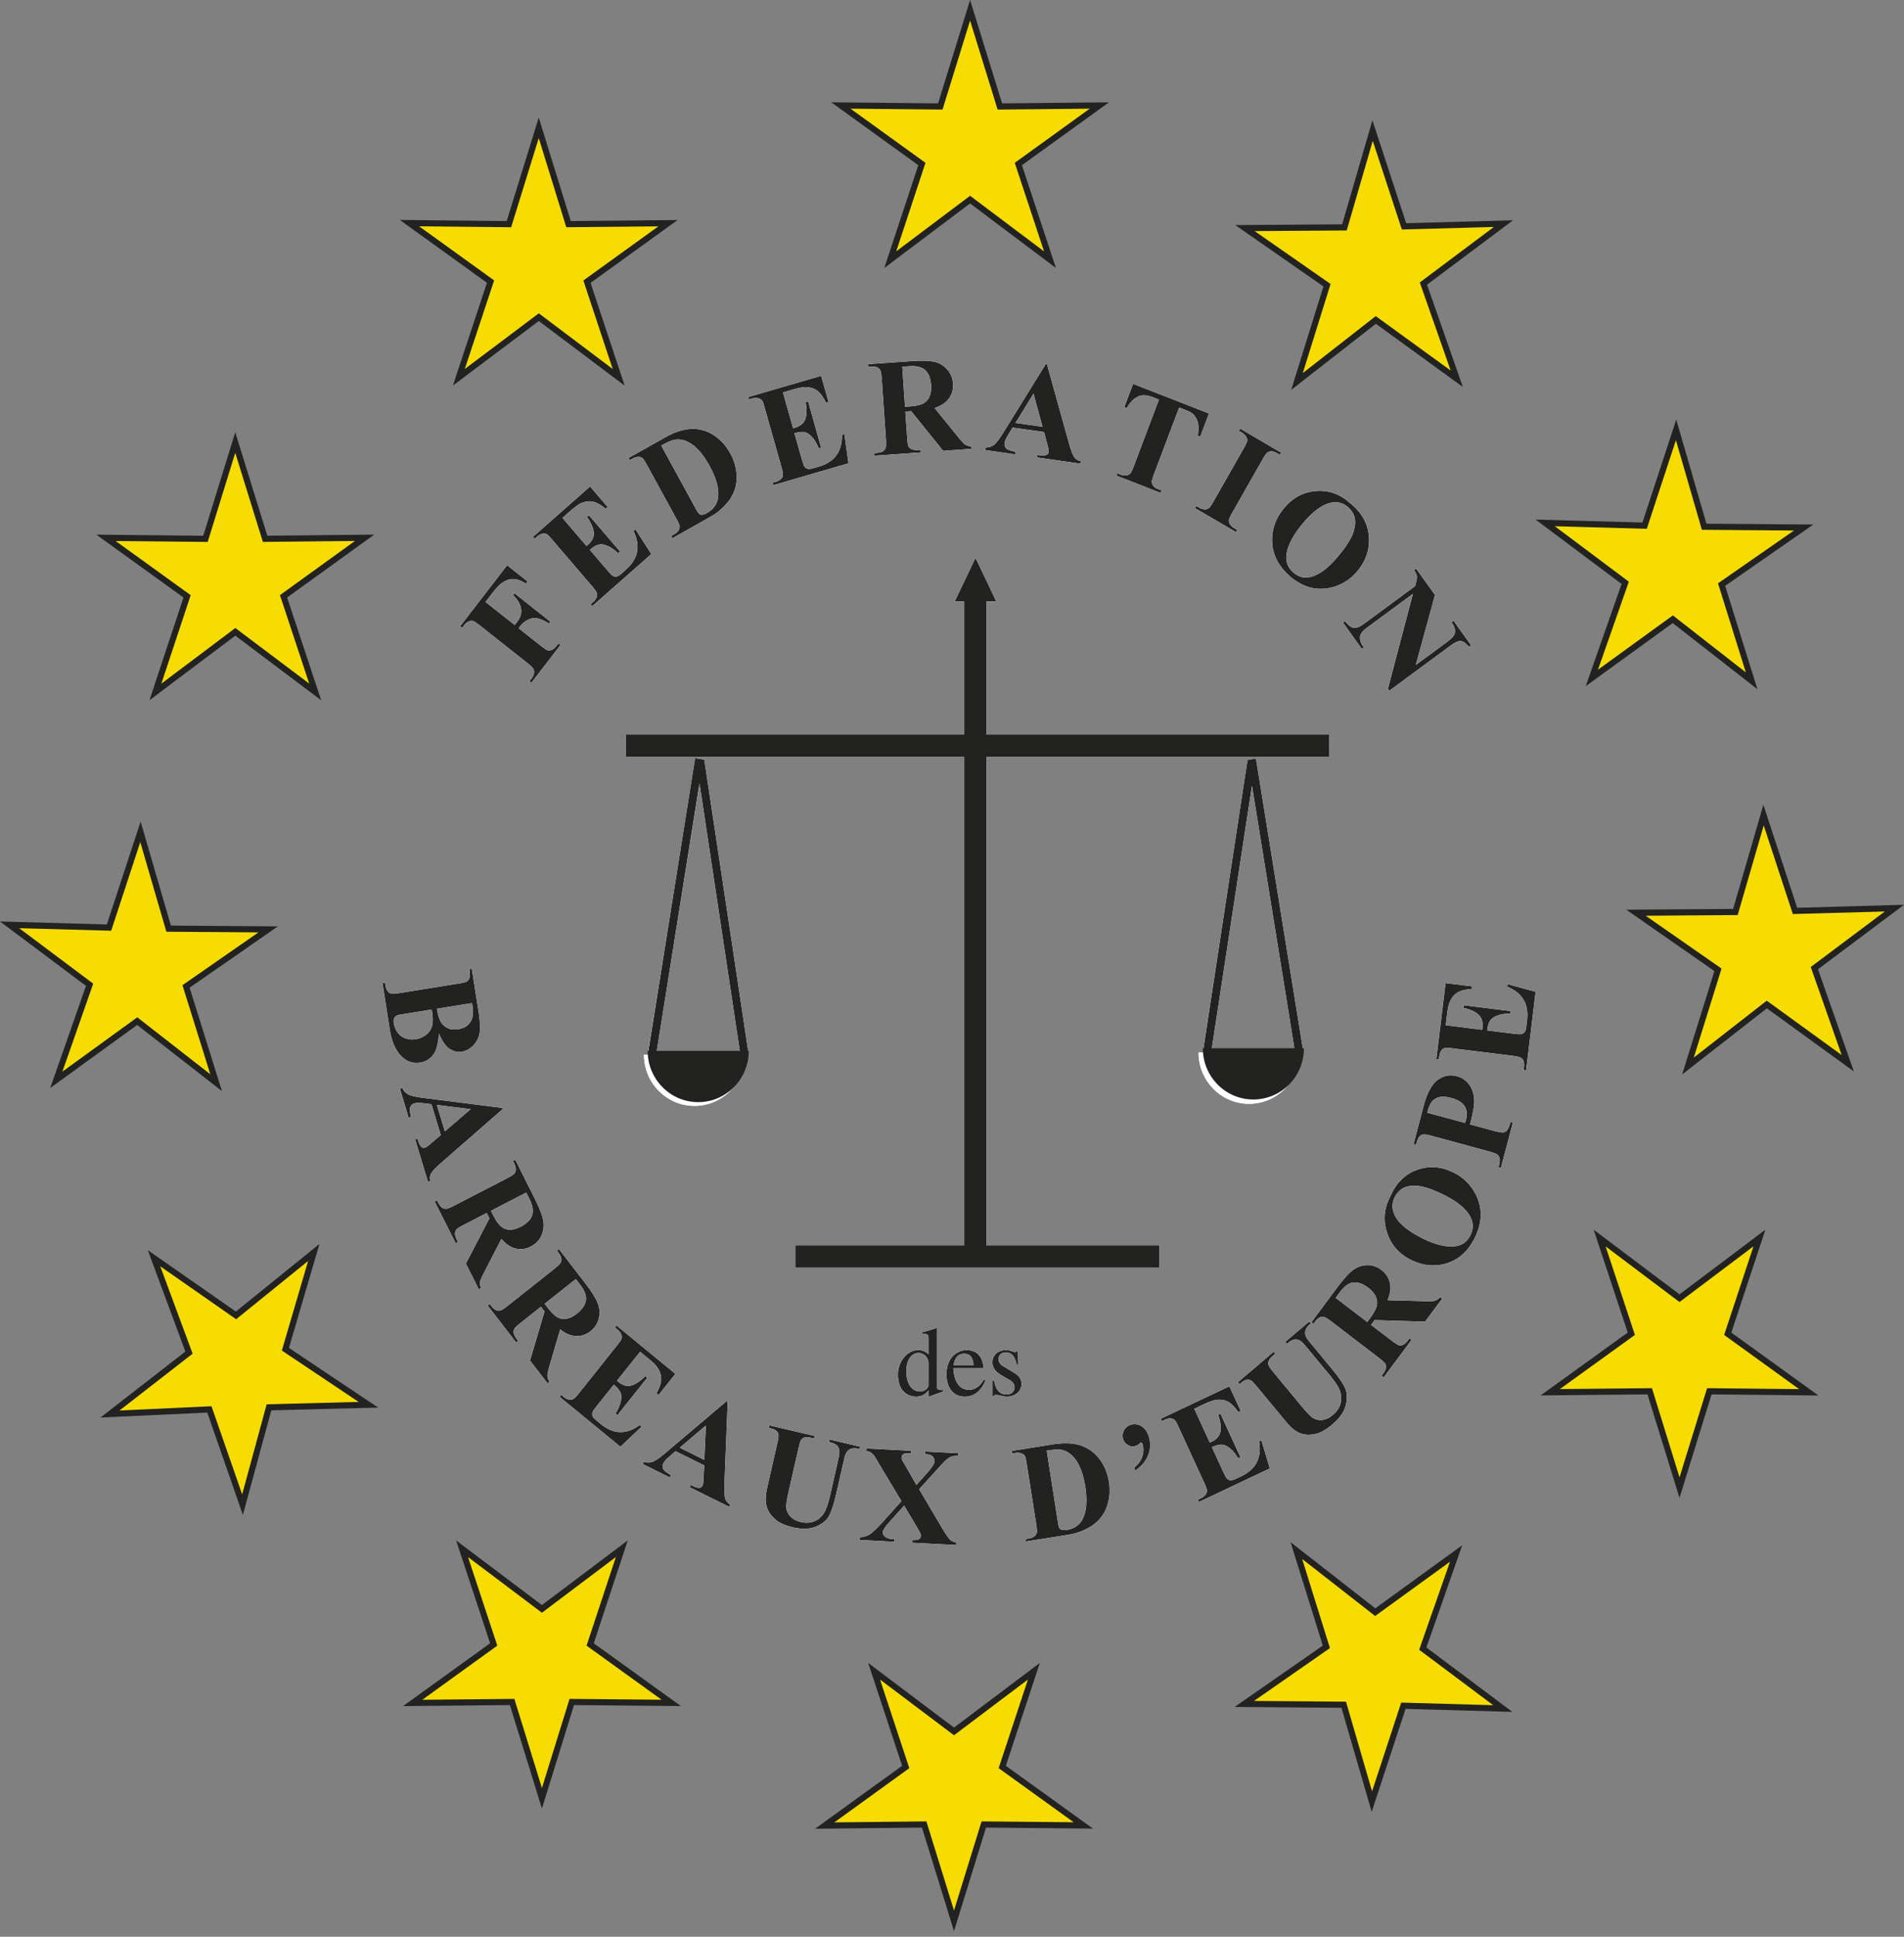 <svg width="120" height="122" viewBox="0 0 120 122" fill="none" xmlns="http://www.w3.org/2000/svg">
    <rect x="0" y="0" width="120" height="122" fill="#808080" stroke="none"/>
    <g clip-path="url(#4yc68i6v5a)">
        <path fill-rule="evenodd" clip-rule="evenodd" d="m30.6 37.918 1.844 1.46.099-.134c.155-.2.255-.385.292-.56a.982.982 0 0 0-.055-.562c-.07-.202-.216-.412-.434-.628l.086-.119 2.254 1.786-.088.119c-.457-.296-.828-.4-1.112-.318-.28.08-.513.238-.697.477l-.103.134 1.376 1.09c.227.18.383.28.457.301.08.018.167.01.27-.03a.82.82 0 0 0 .297-.254l.117-.15.124.094-1.835 2.381-.122-.099.116-.147a.785.785 0 0 0 .176-.379.396.396 0 0 0-.053-.259c-.036-.065-.163-.186-.39-.37l-2.953-2.335c-.231-.182-.382-.282-.458-.303a.422.422 0 0 0-.27.031.693.693 0 0 0-.294.25l-.117.152-.123-.098 2.958-3.84 1.288 1.021-.104.136c-.329-.21-.615-.304-.86-.29-.245.012-.49.115-.739.315-.136.103-.345.34-.62.704l-.328.424zM35.446 32.623l1.521 1.776.084-.076c.273-.237.398-.498.373-.782-.027-.281-.17-.607-.425-.977l.12-.103 1.957 2.28-.12.108c-.24-.228-.466-.384-.687-.468-.215-.091-.399-.11-.554-.067-.155.039-.336.145-.54.325l1.052 1.23c.206.24.34.378.406.414a.36.36 0 0 0 .23.032c.082-.014.188-.073.309-.18l.253-.228c.405-.356.645-.731.725-1.135.078-.4.008-.843-.22-1.32l.12-.107.998 1.558-3.72 3.278-.101-.121.143-.128a.798.798 0 0 0 .242-.329.38.38 0 0 0-.005-.266c-.02-.074-.123-.218-.313-.435l-2.458-2.872a3.287 3.287 0 0 0-.327-.35.38.38 0 0 0-.265-.068c-.132.009-.267.077-.41.2l-.142.129-.1-.121 3.6-3.176 1.104 1.291-.123.107c-.33-.263-.61-.408-.84-.449-.226-.038-.468 0-.729.11-.15.067-.386.244-.715.53l-.443.39zM42.381 33.902l-.076-.143.167-.091a.79.79 0 0 0 .294-.25.542.542 0 0 0 .067-.288c-.006-.066-.077-.231-.22-.49l-1.822-3.322c-.138-.26-.24-.412-.303-.465a.392.392 0 0 0-.255-.074.723.723 0 0 0-.373.113l-.166.095-.076-.139 2.232-1.254c.592-.337 1.118-.524 1.57-.562a2.368 2.368 0 0 1 1.508.346c.452.28.816.673 1.1 1.188.194.356.316.717.368 1.078.05.365.04.693-.03.99a2.695 2.695 0 0 1-.364.82 3.954 3.954 0 0 1-.709.752c-.131.111-.36.257-.68.438l-2.232 1.258zm-.707-5.836 2.157 3.941c.113.21.194.333.238.371.047.034.099.05.158.05a.673.673 0 0 0 .319-.104c.407-.231.644-.548.706-.953.083-.548-.095-1.223-.535-2.028-.354-.65-.736-1.111-1.15-1.386-.325-.213-.644-.302-.952-.274-.22.022-.532.151-.941.383zM49.346 24.72l.639 2.262.107-.033c.348-.103.57-.284.665-.554.092-.262.098-.618.019-1.061l.155-.046.82 2.909-.151.044c-.123-.308-.263-.545-.427-.717-.161-.175-.318-.276-.473-.303-.158-.032-.369-.008-.632.07l.445 1.563c.088.308.153.489.196.55.047.06.112.101.192.125.082.027.202.012.357-.033l.33-.094c.51-.149.885-.389 1.124-.72.242-.33.361-.76.357-1.291l.148-.042.255 1.836-4.734 1.377-.044-.153.185-.051a.809.809 0 0 0 .355-.196.374.374 0 0 0 .108-.245c.01-.075-.021-.252-.1-.53l-1.035-3.652c-.072-.25-.12-.405-.15-.46a.43.43 0 0 0-.213-.176.725.725 0 0 0-.452.009l-.18.05-.044-.148 4.583-1.333.465 1.64-.155.046c-.192-.38-.382-.634-.576-.77a1.261 1.261 0 0 0-.707-.209c-.165-.007-.454.051-.866.17l-.566.166zM57.056 25.925l.115 1.616c.02.315.049.51.09.59a.417.417 0 0 0 .22.175c.096.041.275.056.535.036l.01.156-2.908.208-.012-.16c.263-.017.44-.051.529-.107a.46.46 0 0 0 .184-.21c.032-.083.038-.28.016-.59l-.258-3.742c-.021-.312-.053-.506-.1-.583a.41.41 0 0 0-.21-.182c-.097-.037-.274-.053-.534-.034l-.015-.158 2.64-.184c.689-.05 1.193-.038 1.522.034.324.076.598.236.813.482.223.243.342.543.366.89.033.425-.095.783-.377 1.085-.184.186-.44.34-.781.453l1.5 1.85c.195.243.333.39.41.448.121.08.26.12.41.115l.011.157-1.79.13-2.012-2.499-.374.024zm-.191-2.825.171 2.526.24-.018c.389-.027.674-.083.865-.165a.926.926 0 0 0 .427-.424c.096-.199.136-.45.115-.752-.031-.442-.154-.757-.373-.953-.22-.196-.55-.277-.999-.243l-.446.03zM65.806 27.216l-1.991-.281-.318.524c-.103.175-.163.32-.18.44a.39.39 0 0 0 .141.383c.07.056.25.116.54.181l-.019.156-1.88-.269.022-.157c.21 0 .386-.062.537-.18.146-.121.35-.388.602-.797l2.648-4.276.079.012 1.386 4.981c.132.47.251.773.363.906.082.1.208.172.376.21l-.02.157-2.73-.391.023-.153.11.015c.221.029.378.02.474-.032.07-.031.109-.09.12-.179a.405.405 0 0 0-.002-.157 4.444 4.444 0 0 0-.082-.335l-.199-.758zm-.1-.332-.569-2.088-1.139 1.846 1.708.242zM76.195 26.047l-.554 1.457-.14-.058c.043-.369.043-.644-.007-.828a1.148 1.148 0 0 0-.282-.52c-.086-.084-.248-.179-.497-.273l-.398-.157-1.573 4.163c-.103.275-.155.452-.15.532 0 .08.038.169.107.253.067.086.178.156.333.215l.174.069-.055.148-2.785-1.087.053-.146.18.072c.152.06.29.08.403.06a.407.407 0 0 0 .233-.129c.053-.049.13-.215.234-.485l1.572-4.16-.381-.151c-.363-.139-.65-.163-.87-.07-.308.123-.57.375-.78.75l-.152-.058.556-1.463 4.78 1.865zM77.978 33.38l-.08.137-2.58-1.51.077-.135.164.097a.802.802 0 0 0 .389.124c.08 0 .162-.03.247-.095.062-.041.162-.187.305-.438l1.872-3.292c.149-.255.224-.424.233-.504a.399.399 0 0 0-.068-.26c-.052-.099-.147-.184-.286-.266l-.166-.1.082-.135 2.578 1.514-.08.135-.159-.094a.792.792 0 0 0-.39-.128.39.39 0 0 0-.25.092c-.064.04-.163.19-.306.438l-1.872 3.292c-.15.255-.225.424-.233.505-.009.079.01.171.063.266a.823.823 0 0 0 .293.263l.166.095zM85.087 31.695c.715.567 1.11 1.253 1.182 2.06.074.808-.16 1.542-.703 2.196a3.032 3.032 0 0 1-1.713 1.069c-.9.201-1.74-.032-2.524-.698-.782-.67-1.168-1.454-1.151-2.361.012-.713.263-1.365.75-1.95.545-.655 1.213-1.016 2.017-1.08.805-.061 1.521.193 2.142.764zm-.136.245c-.398-.341-.871-.395-1.424-.158-.449.196-.937.613-1.465 1.246-.621.759-.954 1.428-.99 2.01-.026.407.122.751.45 1.03.223.189.453.293.689.31.306.02.636-.077.993-.294.36-.216.741-.571 1.15-1.062.486-.584.791-1.069.926-1.449.134-.385.164-.704.097-.967a1.26 1.26 0 0 0-.426-.666zM90.439 37.475l-1.21 4.413 1.984-1.457c.277-.207.438-.386.477-.533.049-.21-.018-.441-.208-.698l.13-.092 1.103 1.543-.127.095c-.166-.178-.294-.291-.385-.33a.468.468 0 0 0-.309-.012c-.115.027-.278.121-.5.282l-3.833 2.826-.088-.117 1.576-5.987-2.932 2.158c-.263.196-.397.39-.406.579a.865.865 0 0 0 .168.526l.078.11-.128.095-1.185-1.661.122-.093c.19.255.368.398.544.424.171.024.382-.053.63-.232l3.25-2.394.052-.193c.053-.19.07-.335.056-.441a1.034 1.034 0 0 0-.173-.374l.129-.091 1.185 1.654zM58.523 87.281c-.052.223-.29.373-.55.373-.404 0-.849-.35-.849-1.276 0-.85.421-1.154.765-1.154.29 0 .586.2.634.62v1.437zm.929.276c-.415.03-.415-.095-.415-.349v-3.539l-.029-.01c-.298.105-.595.194-.906.274v.1c.053-.008.11-.008.15-.008.271 0 .271.133.271.32v.97c-.204-.18-.392-.267-.655-.267-.688 0-1.272.717-1.272 1.535 0 1.27.878 1.394 1.121 1.394.452 0 .68-.228.791-.396h.015v.378l.024.018c.327-.119.606-.217.905-.322v-.098zM62.013 86.893c-.14.23-.406.655-.95.655-.408 0-.908-.255-.98-1.36h1.91c-.065-.816-.504-1.14-1.082-1.14-.489 0-1.255.38-1.255 1.535 0 .885.47 1.394 1.151 1.394.888 0 1.24-.846 1.302-1.04l-.096-.044zM60.1 85.99c.1-.548.34-.717.677-.717.49 0 .55.414.59.717H60.1zM64.17 85.958l-.024-.847h-.068c-.018.02-.047.063-.104.063-.107 0-.294-.126-.565-.126-.596 0-.863.412-.863.758 0 .465.339.697.72.913l.358.204c.197.113.32.264.32.462 0 .356-.29.456-.498.456-.604 0-.72-.542-.797-.87h-.097v.967h.082c.036-.056.061-.07.131-.07.172-.01.438.109.717.109.394 0 .894-.26.894-.802 0-.377-.22-.55-.518-.734l-.663-.403c-.228-.137-.265-.317-.265-.438 0-.167.125-.41.467-.41.268 0 .546.134.68.768h.093zM27.66 65.094c-.036.563-.131.966-.27 1.211a1.229 1.229 0 0 1-.91.63 1.302 1.302 0 0 1-1.13-.35c-.4-.37-.665-.958-.79-1.767l-.452-2.898.155-.024c.04.261.094.436.153.521a.41.41 0 0 0 .223.169c.08.024.276.015.58-.035l3.65-.587c.308-.047.494-.097.569-.148a.433.433 0 0 0 .157-.23c.031-.102.028-.286-.014-.545l.152-.025.43 2.733c.099.655.115 1.129.042 1.42-.07.289-.209.532-.416.725a1.237 1.237 0 0 1-.688.352 1.043 1.043 0 0 1-.772-.18c-.242-.166-.464-.49-.669-.972zm-.124-1.551c.061.4.151.686.267.858.12.177.267.303.445.38.175.073.387.09.637.053.247-.042.442-.125.586-.252a.931.931 0 0 0 .298-.484c.056-.197.047-.5-.016-.911l-2.217.356zm-.325.049-1.808.29-.204.034c-.153.023-.26.08-.324.166a.505.505 0 0 0-.059.363c.035.222.114.421.242.595.13.175.296.296.497.371.205.07.421.09.65.05.262-.04.49-.144.676-.296a1.03 1.03 0 0 0 .361-.583c.05-.228.04-.56-.031-.99zM27.781 71.502l-.591-1.949-.597-.07a1.255 1.255 0 0 0-.473.02.393.393 0 0 0-.281.293c-.02.089 0 .276.067.572l-.15.047-.552-1.838.147-.048c.09.189.22.329.388.417.173.087.494.157.967.217l4.944.627.024.08-3.866 3.375c-.367.323-.588.56-.662.718a.667.667 0 0 0-.025.435l-.15.044-.805-2.672.15-.044.03.107c.07.216.14.359.226.427.061.048.131.06.213.035a.653.653 0 0 0 .14-.074c.023-.012.111-.083.265-.216l.591-.503zm.257-.231 1.627-1.403-2.133-.267.506 1.67zM30.674 76.409l-1.421.734c-.276.138-.442.247-.496.317a.435.435 0 0 0-.077.27c.003.108.06.278.179.515l-.138.07-1.324-2.633.14-.072c.119.239.22.39.305.448a.4.4 0 0 0 .26.09c.087 0 .27-.072.542-.21l3.297-1.704c.273-.143.438-.25.49-.322a.393.393 0 0 0 .08-.27c0-.106-.058-.278-.176-.511l.139-.072 1.202 2.393c.311.618.497 1.098.558 1.43.061.334.02.648-.117.951a1.425 1.425 0 0 1-.662.686c-.375.194-.754.22-1.136.072-.244-.099-.482-.278-.717-.554l-1.094 2.123c-.143.278-.222.464-.246.563a.764.764 0 0 0 .056.427l-.137.07-.818-1.623 1.484-2.851-.173-.337zm2.493-1.29-2.225 1.153.108.216c.176.347.34.595.492.737.151.146.332.223.55.235.218.014.46-.048.725-.184.388-.201.629-.441.72-.722.092-.276.036-.622-.167-1.025l-.203-.41zM34.09 82.315l-1.258.998c-.242.193-.385.33-.425.409a.414.414 0 0 0-.024.279c.02.106.11.264.27.47l-.122.095-1.796-2.328.124-.097c.16.21.29.335.385.382a.434.434 0 0 0 .272.039c.086-.02.25-.125.494-.314l2.912-2.31c.243-.193.384-.329.42-.409a.414.414 0 0 0 .034-.278c-.024-.11-.114-.267-.275-.47l.123-.1 1.631 2.115c.426.552.696.984.815 1.298.124.316.148.633.069.955-.08.32-.252.59-.524.804-.329.26-.697.358-1.1.286-.254-.044-.526-.18-.808-.402l-.676 2.297c-.085.3-.131.501-.131.598a.71.71 0 0 0 .131.406l-.122.098-1.103-1.433.913-3.092-.228-.296zm2.202-1.744-1.967 1.558.15.19c.238.31.446.524.62.635a.86.86 0 0 0 .582.12c.215-.025.442-.134.68-.323.341-.27.531-.55.57-.843.037-.294-.08-.618-.36-.976l-.275-.36zM40.343 85.146l-1.46 1.827.087.075c.28.228.556.304.824.228.268-.072.561-.27.877-.593l.12.106-1.876 2.352-.125-.106c.18-.276.29-.53.339-.765.046-.231.037-.42-.03-.568-.068-.145-.203-.305-.414-.48l-1.01 1.265c-.199.248-.308.405-.335.48a.353.353 0 0 0 .01.228c.029.085.105.174.233.28l.263.217c.415.34.823.515 1.226.52.403.015.82-.136 1.248-.44l.119.097-1.337 1.261-3.828-3.139.099-.124.146.122c.129.104.25.166.364.183.084.018.17 0 .257-.05.069-.032.19-.162.372-.388l2.357-2.955c.162-.201.257-.332.282-.388a.404.404 0 0 0 .024-.275c-.033-.128-.123-.255-.266-.374l-.145-.118.096-.124 3.705 3.044-1.06 1.33-.126-.104c.199-.38.294-.68.293-.918 0-.234-.08-.471-.234-.707-.091-.143-.303-.35-.64-.623l-.455-.376zM44.384 92.306l-1.81-.892-.459.397a1.198 1.198 0 0 0-.306.368.376.376 0 0 0 .02.403c.048.077.201.189.455.343l-.066.143-1.703-.845.067-.139c.199.061.385.06.565-.006.18-.071.452-.26.816-.572l3.825-3.236.071.036-.203 5.172c-.016.49.008.818.069.978a.666.666 0 0 0 .297.317l-.069.139-2.478-1.223.069-.146.101.054c.197.098.353.14.461.121.074-.01.129-.059.166-.136a.45.45 0 0 0 .048-.148c.006-.03.012-.145.022-.346l.042-.782zm.006-.343.1-2.167-1.648 1.397 1.548.77zM48.488 89.789l2.866.67-.035.153-.146-.032c-.213-.053-.369-.063-.458-.036a.425.425 0 0 0-.217.148c-.052.075-.114.27-.186.59l-.629 2.76c-.113.5-.153.843-.116 1.025.037.18.134.346.28.491.147.15.351.254.614.316.3.072.572.06.812-.023.245-.09.446-.24.603-.46.161-.213.31-.622.448-1.216l.522-2.301c.056-.252.075-.435.044-.554a.475.475 0 0 0-.144-.272c-.11-.092-.273-.163-.498-.216l.034-.155 1.92.45-.036.154-.11-.03a.806.806 0 0 0-.412.008.568.568 0 0 0-.293.233c-.055.08-.107.237-.16.464l-.488 2.135c-.15.664-.303 1.131-.458 1.404-.148.276-.421.495-.81.664-.387.165-.872.182-1.447.054-.48-.117-.834-.267-1.069-.46-.318-.26-.516-.548-.601-.859-.084-.307-.072-.699.032-1.167l.627-2.756c.077-.326.102-.53.085-.613a.393.393 0 0 0-.14-.233c-.079-.072-.234-.131-.467-.182l.033-.154zM57.928 93.81l1.448 2.447c.235.404.411.65.513.743a.862.862 0 0 0 .387.172l-.006.156-2.772-.148.006-.156c.224-.007.367-.036.433-.08.07-.05.105-.11.107-.181a.247.247 0 0 0-.024-.139 4.663 4.663 0 0 0-.267-.495l-.769-1.288-.922 1.027c-.278.314-.418.527-.427.645-.003.08.027.16.09.235a.608.608 0 0 0 .293.172c.056.017.175.032.356.041l-.006.158-2.187-.116.009-.158c.248-.024.45-.08.597-.174.194-.12.469-.376.828-.773l1.199-1.338-1.337-2.233a21.226 21.226 0 0 0-.374-.613.884.884 0 0 0-.212-.213 1.026 1.026 0 0 0-.298-.104l.009-.157 2.822.148-.007.157-.143-.006c-.162-.006-.275.016-.345.062a.246.246 0 0 0-.105.193.316.316 0 0 0 .02.16l.268.462.645 1.125.64-.713c.328-.368.496-.625.504-.78a.417.417 0 0 0-.233-.378.871.871 0 0 0-.373-.075l.006-.16 2.097.11-.012.157a1.215 1.215 0 0 0-.403.048.963.963 0 0 0-.333.195c-.076.062-.269.263-.578.605l-1.145 1.26zM64.664 97.103l-.025-.154.188-.03a.789.789 0 0 0 .362-.135.5.5 0 0 0 .162-.247c.013-.062 0-.24-.043-.536l-.592-3.754c-.044-.293-.086-.47-.128-.54-.04-.068-.113-.117-.22-.156-.098-.045-.225-.05-.384-.026l-.187.03-.027-.156 2.524-.405c.67-.106 1.223-.103 1.663.018.539.148.97.429 1.297.847.336.42.544.918.638 1.498.06.4.055.785-.02 1.143a2.564 2.564 0 0 1-.364.916 2.428 2.428 0 0 1-.618.645c-.24.174-.546.329-.917.459-.16.065-.427.124-.788.184l-2.52.4zm1.305-5.723.695 4.45c.038.237.07.383.1.429.032.05.077.082.132.103.08.03.19.033.331.013.464-.075.791-.291.985-.649.266-.489.327-1.184.187-2.093-.118-.731-.321-1.297-.617-1.7-.232-.314-.501-.51-.8-.59-.213-.053-.552-.04-1.013.036zM71.541 92.634l-.057-.179c.273-.232.445-.474.521-.736.076-.26.08-.502.008-.734a.21.21 0 0 0-.057-.094c-.027-.015-.048-.02-.066-.015-.016.002-.037.021-.065.053a.58.58 0 0 1-.27.158.57.57 0 0 1-.47-.06.632.632 0 0 1-.302-.385.705.705 0 0 1 .056-.536.702.702 0 0 1 .424-.352.807.807 0 0 1 .675.085c.217.131.37.354.467.666.12.389.105.773-.039 1.146-.138.373-.413.703-.825.983zM75.27 88.741l.976 2.132.105-.045c.33-.156.516-.373.57-.654.049-.275.001-.627-.144-1.051l.144-.072 1.26 2.743-.144.07c-.169-.286-.346-.499-.534-.642-.18-.147-.352-.218-.514-.225-.16-.005-.36.051-.609.167l.677 1.473c.135.291.228.463.28.514a.339.339 0 0 0 .21.094c.084.012.2-.021.346-.09l.311-.145c.48-.23.816-.52 1-.887.189-.365.24-.806.15-1.33l.142-.072.534 1.778-4.462 2.11-.065-.145.173-.08a.79.79 0 0 0 .322-.254.379.379 0 0 0 .066-.254c0-.079-.058-.243-.18-.505l-1.588-3.445c-.104-.237-.179-.383-.218-.426a.368.368 0 0 0-.237-.143c-.127-.03-.276 0-.443.08l-.172.08-.068-.145 4.322-2.043.713 1.548-.144.07c-.248-.346-.474-.567-.685-.668-.21-.104-.454-.133-.733-.095-.161.02-.442.122-.833.306l-.528.251zM78.024 87.068l2.252-1.919.1.121-.112.098c-.171.142-.271.261-.303.353a.398.398 0 0 0-.013.26c.022.089.14.255.35.507l1.796 2.167c.327.397.572.634.736.715.166.077.351.1.557.07.208-.032.412-.133.617-.308.236-.202.394-.426.47-.671a1.31 1.31 0 0 0 .003-.766c-.07-.263-.3-.627-.69-1.095l-1.497-1.806c-.16-.195-.299-.323-.41-.37a.46.46 0 0 0-.302-.047c-.137.032-.296.124-.47.271l-.1-.12 1.509-1.283.1.121-.09.078a.78.78 0 0 0-.245.334.555.555 0 0 0 .011.376c.028.092.122.232.267.409l1.391 1.682c.43.518.71.924.83 1.214.123.285.138.636.035 1.058-.1.414-.381.813-.832 1.198-.377.32-.71.519-1.003.592-.397.102-.743.092-1.039-.026-.295-.12-.595-.364-.895-.734l-1.798-2.164c-.21-.255-.355-.404-.434-.436a.374.374 0 0 0-.269-.03c-.1.02-.24.112-.424.272l-.098-.121zM86.411 83.46l1.278.973c.242.189.409.292.497.314.087.015.175 0 .27-.048.097-.05.223-.177.38-.388l.123.095-1.752 2.36-.127-.098c.16-.21.246-.368.264-.474a.435.435 0 0 0-.034-.277c-.039-.077-.185-.214-.427-.4l-2.956-2.26c-.244-.184-.409-.287-.5-.303a.387.387 0 0 0-.27.042c-.097.048-.22.179-.379.388l-.122-.095 1.59-2.146c.417-.557.76-.933 1.025-1.137.269-.198.567-.302.897-.312.324-.005.621.096.896.31.338.254.522.588.561 1 .02.264-.039.563-.175.897l2.365.065c.304.01.509 0 .6-.024a.693.693 0 0 0 .355-.237l.122.099-1.077 1.45-3.181-.098-.223.305zm-2.231-1.704 1.994 1.52.145-.194c.233-.314.376-.57.439-.77a.925.925 0 0 0-.032-.603c-.085-.205-.246-.4-.486-.584-.345-.263-.665-.375-.954-.337-.287.035-.564.236-.836.604l-.27.364zM87.634 75.35c.368-.84.927-1.397 1.682-1.66.755-.27 1.512-.212 2.272.16.65.325 1.13.8 1.439 1.427.409.832.388 1.72-.058 2.65-.451.936-1.114 1.5-1.984 1.704-.685.16-1.369.073-2.047-.262-.76-.376-1.264-.954-1.518-1.727-.256-.775-.188-1.538.214-2.291zm.263.073c-.232.476-.165.955.198 1.441.294.393.812.773 1.54 1.137.878.433 1.6.596 2.168.491.394-.072.687-.3.876-.692.123-.264.17-.516.127-.755-.054-.302-.227-.604-.518-.903-.295-.3-.727-.593-1.294-.877-.678-.334-1.215-.517-1.61-.557-.398-.038-.717.006-.95.136-.234.128-.412.32-.537.579zM92.646 70.827l1.529.415c.297.08.493.109.578.097a.414.414 0 0 0 .232-.148c.075-.082.145-.252.21-.506l.15.044-.75 2.833-.15-.04c.072-.258.091-.437.072-.54a.43.43 0 0 0-.138-.245c-.065-.06-.245-.128-.543-.208l-3.572-.971c-.3-.083-.487-.116-.575-.095a.394.394 0 0 0-.238.14c-.07.085-.14.251-.21.506l-.147-.041.639-2.432c.216-.802.509-1.335.882-1.61.37-.27.77-.35 1.191-.234.357.097.637.293.83.586.194.294.284.652.273 1.069-.007.284-.093.743-.263 1.38zm-2.69-.736 2.376.647a1.51 1.51 0 0 0 .06-.201c.092-.335.063-.623-.085-.856-.15-.234-.43-.408-.843-.518-.404-.113-.73-.104-.966.026s-.403.374-.498.732l-.045.17zM91.116 64.582l2.302.289.015-.114c.045-.365-.039-.642-.245-.836-.203-.191-.522-.337-.955-.435l.018-.16 2.961.365-.02.163c-.326-.006-.6.032-.816.118-.222.08-.373.187-.46.322-.092.136-.154.338-.184.616l1.592.199c.31.038.503.047.576.03a.337.337 0 0 0 .187-.128c.055-.07.094-.186.11-.349l.042-.344c.067-.535-.003-.98-.21-1.332-.205-.353-.55-.631-1.032-.835l.018-.158 1.765.484-.599 4.954-.155-.019.024-.189a.78.78 0 0 0-.039-.412.387.387 0 0 0-.18-.196c-.062-.037-.234-.075-.52-.111l-3.718-.463a3.278 3.278 0 0 0-.477-.039.42.42 0 0 0-.244.131c-.088.097-.147.237-.168.427l-.026.186-.153-.015.582-4.802 1.67.207-.016.16c-.42.032-.724.112-.922.237a1.274 1.274 0 0 0-.469.58c-.069.151-.131.442-.184.88l-.07.589z" fill="#fff"/>
        <path d="M83.759 46.276H39.434v1.41H83.76v-1.41z" fill="#fff"/>
        <path d="M62.164 37.864h-1.391v41.973h1.39V37.864z" fill="#fff"/>
        <path d="M73.058 78.446H50.125v1.41h22.933v-1.41z" fill="#fff"/>
        <path fill-rule="evenodd" clip-rule="evenodd" d="M46.958 66.433c0 1.782-1.429 3.23-3.187 3.23-1.762 0-3.186-1.448-3.186-3.23h6.373zM81.912 66.302c0 1.785-1.427 3.23-3.191 3.23-1.758 0-3.183-1.445-3.183-3.23h6.374z" fill="#fff"/>
        <path d="m43.818 47.756-2.956 18.436.512.084 2.956-18.435-.512-.085z" fill="#fff"/>
        <path d="m44.385 47.842-.512.08 2.78 18.45.513-.08-2.78-18.45zM79.156 47.782l-.512.085 2.96 18.311.512-.085-2.96-18.311z" fill="#fff"/>
        <path d="m78.63 47.883-2.79 18.192.513.081 2.788-18.192-.512-.08z" fill="#fff"/>
        <path fill-rule="evenodd" clip-rule="evenodd" d="m61.482 35.143.654 1.368.647 1.368h-2.607l.653-1.368.653-1.368zM30.6 37.918l1.844 1.46.099-.134c.155-.2.255-.385.292-.56a.982.982 0 0 0-.055-.562c-.07-.202-.216-.412-.434-.628l.086-.119 2.254 1.786-.088.119c-.457-.296-.828-.4-1.112-.318-.28.08-.513.238-.697.477l-.103.134 1.376 1.09c.227.18.383.28.457.301.08.018.167.01.27-.03a.82.82 0 0 0 .297-.254l.117-.15.124.094-1.835 2.381-.122-.099.116-.147a.785.785 0 0 0 .176-.379.396.396 0 0 0-.053-.259c-.036-.065-.163-.186-.39-.37l-2.953-2.335c-.231-.182-.382-.282-.458-.303a.422.422 0 0 0-.27.031.693.693 0 0 0-.294.25l-.117.152-.123-.098 2.958-3.84 1.288 1.021-.104.136c-.329-.21-.615-.304-.86-.29-.245.012-.49.115-.739.315-.136.103-.345.34-.62.704l-.328.424zM35.446 32.623l1.521 1.776.084-.076c.273-.237.398-.498.373-.782-.027-.281-.17-.607-.425-.977l.12-.103 1.957 2.28-.12.108c-.24-.228-.466-.384-.687-.468-.215-.091-.399-.11-.554-.067-.155.039-.336.145-.54.325l1.052 1.23c.206.24.34.378.406.414a.36.36 0 0 0 .23.032c.082-.014.188-.073.309-.18l.253-.228c.405-.356.645-.731.725-1.135.078-.4.008-.843-.22-1.32l.12-.107.998 1.558-3.72 3.278-.101-.121.143-.128a.798.798 0 0 0 .242-.329.38.38 0 0 0-.005-.266c-.02-.074-.123-.218-.313-.435l-2.458-2.872a3.287 3.287 0 0 0-.327-.35.38.38 0 0 0-.265-.068c-.132.009-.267.077-.41.2l-.142.129-.1-.121 3.6-3.176 1.104 1.291-.123.107c-.33-.263-.61-.408-.84-.449-.226-.038-.468 0-.729.11-.15.067-.386.244-.715.53l-.443.39zM42.381 33.902l-.076-.143.167-.091a.79.79 0 0 0 .294-.25.542.542 0 0 0 .067-.288c-.006-.066-.077-.231-.22-.49l-1.822-3.322c-.138-.26-.24-.412-.303-.465a.392.392 0 0 0-.255-.074.723.723 0 0 0-.373.113l-.166.095-.076-.139 2.232-1.254c.592-.337 1.118-.524 1.57-.562a2.368 2.368 0 0 1 1.508.346c.452.28.816.673 1.1 1.188.194.356.316.717.368 1.078.05.365.04.693-.03.99a2.695 2.695 0 0 1-.364.82 3.954 3.954 0 0 1-.709.752c-.131.111-.36.257-.68.438l-2.232 1.258zm-.707-5.836 2.157 3.941c.113.21.194.333.238.371.047.034.099.05.158.05a.673.673 0 0 0 .319-.104c.407-.231.644-.548.706-.953.083-.548-.095-1.223-.535-2.028-.354-.65-.736-1.111-1.15-1.386-.325-.213-.644-.302-.952-.274-.22.022-.532.151-.941.383zM49.346 24.72l.639 2.262.107-.033c.348-.103.57-.284.665-.554.092-.262.098-.618.019-1.061l.155-.046.82 2.909-.151.044c-.123-.308-.263-.545-.427-.717-.161-.175-.318-.276-.473-.303-.158-.032-.369-.008-.632.07l.445 1.563c.088.308.153.489.196.55.047.06.112.101.192.125.082.027.202.012.357-.033l.33-.094c.51-.149.885-.389 1.124-.72.242-.33.361-.76.357-1.291l.148-.042.255 1.836-4.734 1.377-.044-.153.185-.051a.809.809 0 0 0 .355-.196.374.374 0 0 0 .108-.245c.01-.075-.021-.252-.1-.53l-1.035-3.652c-.072-.25-.12-.405-.15-.46a.43.43 0 0 0-.213-.176.725.725 0 0 0-.452.009l-.18.05-.044-.148 4.583-1.333.465 1.64-.155.046c-.192-.38-.382-.634-.576-.77a1.261 1.261 0 0 0-.707-.209c-.165-.007-.454.051-.866.17l-.566.166zM57.056 25.925l.115 1.616c.02.315.049.51.09.59a.417.417 0 0 0 .22.175c.096.041.275.056.535.036l.01.156-2.908.208-.012-.16c.263-.017.44-.051.529-.107a.46.46 0 0 0 .184-.21c.032-.083.038-.28.016-.59l-.258-3.742c-.021-.312-.053-.506-.1-.583a.41.41 0 0 0-.21-.182c-.097-.037-.274-.053-.534-.034l-.015-.158 2.64-.184c.689-.05 1.193-.038 1.522.034.324.076.598.236.813.482.223.243.342.543.366.89.033.425-.095.783-.377 1.085-.184.186-.44.34-.781.453l1.5 1.85c.195.243.333.39.41.448.121.08.26.12.41.115l.011.157-1.79.13-2.012-2.499-.374.024zm-.191-2.825.171 2.526.24-.018c.389-.027.674-.083.865-.165a.926.926 0 0 0 .427-.424c.096-.199.136-.45.115-.752-.031-.442-.154-.757-.373-.953-.22-.196-.55-.277-.999-.243l-.446.03zM65.806 27.216l-1.991-.281-.318.524c-.103.175-.163.32-.18.44a.39.39 0 0 0 .141.383c.07.056.25.116.54.181l-.019.156-1.88-.269.022-.157c.21 0 .386-.062.537-.18.146-.121.35-.388.602-.797l2.648-4.276.079.012 1.386 4.981c.132.47.251.773.363.906.082.1.208.172.376.21l-.02.157-2.73-.391.023-.153.11.015c.221.029.378.02.474-.032.07-.031.109-.09.12-.179a.405.405 0 0 0-.002-.157 4.444 4.444 0 0 0-.082-.335l-.199-.758zm-.1-.332-.569-2.088-1.139 1.846 1.708.242zM76.195 26.047l-.554 1.457-.14-.058c.043-.369.043-.644-.007-.828a1.148 1.148 0 0 0-.282-.52c-.086-.084-.248-.179-.497-.273l-.398-.157-1.573 4.163c-.103.275-.155.452-.15.532 0 .08.038.169.107.253.067.086.178.156.333.215l.174.069-.055.148-2.785-1.087.053-.146.18.072c.152.06.29.08.403.06a.407.407 0 0 0 .233-.129c.053-.049.13-.215.234-.485l1.572-4.16-.381-.151c-.363-.139-.65-.163-.87-.07-.308.123-.57.375-.78.75l-.152-.058.556-1.463 4.78 1.865zM77.978 33.38l-.08.137-2.58-1.51.077-.135.164.097a.802.802 0 0 0 .389.124c.08 0 .162-.03.247-.095.062-.041.162-.187.305-.438l1.872-3.292c.149-.255.224-.424.233-.504a.399.399 0 0 0-.068-.26c-.052-.099-.147-.184-.286-.266l-.166-.1.082-.135 2.578 1.514-.08.135-.159-.094a.792.792 0 0 0-.39-.128.39.39 0 0 0-.25.092c-.064.04-.163.19-.306.438l-1.872 3.292c-.15.255-.225.424-.233.505-.009.079.01.171.063.266a.823.823 0 0 0 .293.263l.166.095zM85.087 31.695c.715.567 1.11 1.253 1.182 2.06.074.808-.16 1.542-.703 2.196a3.032 3.032 0 0 1-1.713 1.069c-.9.201-1.74-.032-2.524-.698-.782-.67-1.168-1.454-1.151-2.361.012-.713.263-1.365.75-1.95.545-.655 1.213-1.016 2.017-1.08.805-.061 1.521.193 2.142.764zm-.136.245c-.398-.341-.871-.395-1.424-.158-.449.196-.937.613-1.465 1.246-.621.759-.954 1.428-.99 2.01-.026.407.122.751.45 1.03.223.189.453.293.689.31.306.02.636-.077.993-.294.36-.216.741-.571 1.15-1.062.486-.584.791-1.069.926-1.449.134-.385.164-.704.097-.967a1.26 1.26 0 0 0-.426-.666zM90.439 37.475l-1.21 4.413 1.984-1.457c.277-.207.438-.386.477-.533.049-.21-.018-.441-.208-.698l.13-.092 1.103 1.543-.127.095c-.166-.178-.294-.291-.385-.33a.468.468 0 0 0-.309-.012c-.115.027-.278.121-.5.282l-3.833 2.826-.088-.117 1.576-5.987-2.932 2.158c-.263.196-.397.39-.406.579a.865.865 0 0 0 .168.526l.078.11-.128.095-1.185-1.661.122-.093c.19.255.368.398.544.424.171.024.382-.053.63-.232l3.25-2.394.052-.193c.053-.19.07-.335.056-.441a1.034 1.034 0 0 0-.173-.374l.129-.091 1.185 1.654zM58.523 87.281c-.052.223-.29.373-.55.373-.404 0-.849-.35-.849-1.276 0-.85.421-1.154.765-1.154.29 0 .586.2.634.62v1.437zm.929.276c-.415.03-.415-.095-.415-.349v-3.539l-.029-.01c-.298.105-.595.194-.906.274v.1c.053-.008.11-.008.15-.008.271 0 .271.133.271.32v.97c-.204-.18-.392-.267-.655-.267-.688 0-1.272.717-1.272 1.535 0 1.27.878 1.394 1.121 1.394.452 0 .68-.228.791-.396h.015v.378l.024.018c.327-.119.606-.217.905-.322v-.098zM62.013 86.893c-.14.23-.406.655-.95.655-.408 0-.908-.255-.98-1.36h1.91c-.065-.816-.504-1.14-1.082-1.14-.489 0-1.255.38-1.255 1.535 0 .885.47 1.394 1.151 1.394.888 0 1.24-.846 1.302-1.04l-.096-.044zM60.1 85.99c.1-.548.34-.717.677-.717.49 0 .55.414.59.717H60.1zM64.17 85.958l-.024-.847h-.068c-.018.02-.047.063-.104.063-.107 0-.294-.126-.565-.126-.596 0-.863.412-.863.758 0 .465.339.697.72.913l.358.204c.197.113.32.264.32.462 0 .356-.29.456-.498.456-.604 0-.72-.542-.797-.87h-.097v.967h.082c.036-.056.061-.07.131-.07.172-.01.438.109.717.109.394 0 .894-.26.894-.802 0-.377-.22-.55-.518-.734l-.663-.403c-.228-.137-.265-.317-.265-.438 0-.167.125-.41.467-.41.268 0 .546.134.68.768h.093zM27.66 65.094c-.036.563-.131.966-.27 1.211a1.229 1.229 0 0 1-.91.63 1.302 1.302 0 0 1-1.13-.35c-.4-.37-.665-.958-.79-1.767l-.452-2.898.155-.024c.04.261.094.436.153.521a.41.41 0 0 0 .223.169c.08.024.276.015.58-.035l3.65-.587c.308-.047.494-.097.569-.148a.433.433 0 0 0 .157-.23c.031-.102.028-.286-.014-.545l.152-.025.43 2.733c.099.655.115 1.129.042 1.42-.07.289-.209.532-.416.725a1.237 1.237 0 0 1-.688.352 1.043 1.043 0 0 1-.772-.18c-.242-.166-.464-.49-.669-.972zm-.124-1.551c.061.4.151.686.267.858.12.177.267.303.445.38.175.073.387.09.637.053.247-.042.442-.125.586-.252a.931.931 0 0 0 .298-.484c.056-.197.047-.5-.016-.911l-2.217.356zm-.325.049-1.808.29-.204.034c-.153.023-.26.08-.324.166a.505.505 0 0 0-.059.363c.035.222.114.421.242.595.13.175.296.296.497.371.205.07.421.09.65.05.262-.04.49-.144.676-.296a1.03 1.03 0 0 0 .361-.583c.05-.228.04-.56-.031-.99zM27.781 71.502l-.591-1.949-.597-.07a1.255 1.255 0 0 0-.473.02.393.393 0 0 0-.281.293c-.02.089 0 .276.067.572l-.15.047-.552-1.838.147-.048c.09.189.22.329.388.417.173.087.494.157.967.217l4.944.627.024.08-3.866 3.375c-.367.323-.588.56-.662.718a.667.667 0 0 0-.025.435l-.15.044-.805-2.672.15-.044.03.107c.07.216.14.359.226.427.061.048.131.06.213.035a.653.653 0 0 0 .14-.074c.023-.012.111-.083.265-.216l.591-.503zm.257-.231 1.627-1.403-2.133-.267.506 1.67zM30.674 76.409l-1.421.734c-.276.138-.442.247-.496.317a.435.435 0 0 0-.077.27c.003.108.06.278.179.515l-.138.07-1.324-2.633.14-.072c.119.239.22.39.305.448a.4.4 0 0 0 .26.09c.087 0 .27-.072.542-.21l3.297-1.704c.273-.143.438-.25.49-.322a.393.393 0 0 0 .08-.27c0-.106-.058-.278-.176-.511l.139-.072 1.202 2.393c.311.618.497 1.098.558 1.43.061.334.02.648-.117.951a1.425 1.425 0 0 1-.662.686c-.375.194-.754.22-1.136.072-.244-.099-.482-.278-.717-.554l-1.094 2.123c-.143.278-.222.464-.246.563a.764.764 0 0 0 .056.427l-.137.07-.818-1.623 1.484-2.851-.173-.337zm2.493-1.29-2.225 1.153.108.216c.176.347.34.595.492.737.151.146.332.223.55.235.218.014.46-.048.725-.184.388-.201.629-.441.72-.722.092-.276.036-.622-.167-1.025l-.203-.41zM34.09 82.315l-1.258.998c-.242.193-.385.33-.425.409a.414.414 0 0 0-.024.279c.02.106.11.264.27.47l-.122.095-1.796-2.328.124-.097c.16.21.29.335.385.382a.434.434 0 0 0 .272.039c.086-.02.25-.125.494-.314l2.912-2.31c.243-.193.384-.329.42-.409a.414.414 0 0 0 .034-.278c-.024-.11-.114-.267-.275-.47l.123-.1 1.631 2.115c.426.552.696.984.815 1.298.124.316.148.633.069.955-.08.32-.252.59-.524.804-.329.26-.697.358-1.1.286-.254-.044-.526-.18-.808-.402l-.676 2.297c-.085.3-.131.501-.131.598a.71.71 0 0 0 .131.406l-.122.098-1.103-1.433.913-3.092-.228-.296zm2.202-1.744-1.967 1.558.15.19c.238.31.446.524.62.635a.86.86 0 0 0 .582.12c.215-.025.442-.134.68-.323.341-.27.531-.55.57-.843.037-.294-.08-.618-.36-.976l-.275-.36zM40.343 85.146l-1.46 1.827.087.075c.28.228.556.304.824.228.268-.072.561-.27.877-.593l.12.106-1.876 2.352-.125-.106c.18-.276.29-.53.339-.765.046-.231.037-.42-.03-.568-.068-.145-.203-.305-.414-.48l-1.01 1.265c-.199.248-.308.405-.335.48a.353.353 0 0 0 .01.228c.029.085.105.174.233.28l.263.217c.415.34.823.515 1.226.52.403.015.82-.136 1.248-.44l.119.097-1.337 1.261-3.828-3.139.099-.124.146.122c.129.104.25.166.364.183.084.018.17 0 .257-.05.069-.032.19-.162.372-.388l2.357-2.955c.162-.201.257-.332.282-.388a.404.404 0 0 0 .024-.275c-.033-.128-.123-.255-.266-.374l-.145-.118.096-.124 3.705 3.044-1.06 1.33-.126-.104c.199-.38.294-.68.293-.918 0-.234-.08-.471-.234-.707-.091-.143-.303-.35-.64-.623l-.455-.376zM44.384 92.306l-1.81-.892-.459.397a1.198 1.198 0 0 0-.306.368.376.376 0 0 0 .02.403c.048.077.201.189.455.343l-.066.143-1.703-.845.067-.139c.199.061.385.06.565-.006.18-.071.452-.26.816-.572l3.825-3.236.071.036-.203 5.172c-.016.49.008.818.069.978a.666.666 0 0 0 .297.317l-.069.139-2.478-1.223.069-.146.101.054c.197.098.353.14.461.121.074-.01.129-.059.166-.136a.45.45 0 0 0 .048-.148c.006-.03.012-.145.022-.346l.042-.782zm.006-.343.1-2.167-1.648 1.397 1.548.77zM48.488 89.789l2.866.67-.035.153-.146-.032c-.213-.053-.369-.063-.458-.036a.425.425 0 0 0-.217.148c-.052.075-.114.27-.186.59l-.629 2.76c-.113.5-.153.843-.116 1.025.037.18.134.346.28.491.147.15.351.254.614.316.3.072.572.06.812-.023.245-.09.446-.24.603-.46.161-.213.31-.622.448-1.216l.522-2.301c.056-.252.075-.435.044-.554a.475.475 0 0 0-.144-.272c-.11-.092-.273-.163-.498-.216l.034-.155 1.92.45-.036.154-.11-.03a.806.806 0 0 0-.412.008.568.568 0 0 0-.293.233c-.055.08-.107.237-.16.464l-.488 2.135c-.15.664-.303 1.131-.458 1.404-.148.276-.421.495-.81.664-.387.165-.872.182-1.447.054-.48-.117-.834-.267-1.069-.46-.318-.26-.516-.548-.601-.859-.084-.307-.072-.699.032-1.167l.627-2.756c.077-.326.102-.53.085-.613a.393.393 0 0 0-.14-.233c-.079-.072-.234-.131-.467-.182l.033-.154zM57.928 93.81l1.448 2.447c.235.404.411.65.513.743a.862.862 0 0 0 .387.172l-.006.156-2.772-.148.006-.156c.224-.007.367-.036.433-.08.07-.05.105-.11.107-.181a.247.247 0 0 0-.024-.139 4.663 4.663 0 0 0-.267-.495l-.769-1.288-.922 1.027c-.278.314-.418.527-.427.645-.003.08.027.16.09.235a.608.608 0 0 0 .293.172c.056.017.175.032.356.041l-.006.158-2.187-.116.009-.158c.248-.024.45-.08.597-.174.194-.12.469-.376.828-.773l1.199-1.338-1.337-2.233a21.226 21.226 0 0 0-.374-.613.884.884 0 0 0-.212-.213 1.026 1.026 0 0 0-.298-.104l.009-.157 2.822.148-.007.157-.143-.006c-.162-.006-.275.016-.345.062a.246.246 0 0 0-.105.193.316.316 0 0 0 .02.16l.268.462.645 1.125.64-.713c.328-.368.496-.625.504-.78a.417.417 0 0 0-.233-.378.871.871 0 0 0-.373-.075l.006-.16 2.097.11-.012.157a1.215 1.215 0 0 0-.403.048.963.963 0 0 0-.333.195c-.076.062-.269.263-.578.605l-1.145 1.26zM64.664 97.103l-.025-.154.188-.03a.789.789 0 0 0 .362-.135.5.5 0 0 0 .162-.247c.013-.062 0-.24-.043-.536l-.592-3.754c-.044-.293-.086-.47-.128-.54-.04-.068-.113-.117-.22-.156-.098-.045-.225-.05-.384-.026l-.187.03-.027-.156 2.524-.405c.67-.106 1.223-.103 1.663.018.539.148.97.429 1.297.847.336.42.544.918.638 1.498.06.4.055.785-.02 1.143a2.564 2.564 0 0 1-.364.916 2.428 2.428 0 0 1-.618.645c-.24.174-.546.329-.917.459-.16.065-.427.124-.788.184l-2.52.4zm1.305-5.723.695 4.45c.038.237.07.383.1.429.032.05.077.082.132.103.08.03.19.033.331.013.464-.075.791-.291.985-.649.266-.489.327-1.184.187-2.093-.118-.731-.321-1.297-.617-1.7-.232-.314-.501-.51-.8-.59-.213-.053-.552-.04-1.013.036zM71.541 92.634l-.057-.179c.273-.232.445-.474.521-.736.076-.26.08-.502.008-.734a.21.21 0 0 0-.057-.094c-.027-.015-.048-.02-.066-.015-.016.002-.037.021-.065.053a.58.58 0 0 1-.27.158.57.57 0 0 1-.47-.06.632.632 0 0 1-.302-.385.705.705 0 0 1 .056-.536.702.702 0 0 1 .424-.352.807.807 0 0 1 .675.085c.217.131.37.354.467.666.12.389.105.773-.039 1.146-.138.373-.413.703-.825.983zM75.27 88.741l.976 2.132.105-.045c.33-.156.516-.373.57-.654.049-.275.001-.627-.144-1.051l.144-.072 1.26 2.743-.144.07c-.169-.286-.346-.499-.534-.642-.18-.147-.352-.218-.514-.225-.16-.005-.36.051-.609.167l.677 1.473c.135.291.228.463.28.514a.339.339 0 0 0 .21.094c.084.012.2-.021.346-.09l.311-.145c.48-.23.816-.52 1-.887.189-.365.24-.806.15-1.33l.142-.072.534 1.778-4.462 2.11-.065-.145.173-.08a.79.79 0 0 0 .322-.254.379.379 0 0 0 .066-.254c0-.079-.058-.243-.18-.505l-1.588-3.445c-.104-.237-.179-.383-.218-.426a.368.368 0 0 0-.237-.143c-.127-.03-.276 0-.443.08l-.172.08-.068-.145 4.322-2.043.713 1.548-.144.07c-.248-.346-.474-.567-.685-.668-.21-.104-.454-.133-.733-.095-.161.02-.442.122-.833.306l-.528.251zM78.024 87.068l2.252-1.919.1.121-.112.098c-.171.142-.271.261-.303.353a.398.398 0 0 0-.013.26c.022.089.14.255.35.507l1.796 2.167c.327.397.572.634.736.715.166.077.351.1.557.07.208-.032.412-.133.617-.308.236-.202.394-.426.47-.671a1.31 1.31 0 0 0 .003-.766c-.07-.263-.3-.627-.69-1.095l-1.497-1.806c-.16-.195-.299-.323-.41-.37a.46.46 0 0 0-.302-.047c-.137.032-.296.124-.47.271l-.1-.12 1.509-1.283.1.121-.09.078a.78.78 0 0 0-.245.334.555.555 0 0 0 .011.376c.028.092.122.232.267.409l1.391 1.682c.43.518.71.924.83 1.214.123.285.138.636.035 1.058-.1.414-.381.813-.832 1.198-.377.32-.71.519-1.003.592-.397.102-.743.092-1.039-.026-.295-.12-.595-.364-.895-.734l-1.798-2.164c-.21-.255-.355-.404-.434-.436a.374.374 0 0 0-.269-.03c-.1.02-.24.112-.424.272l-.098-.121zM86.411 83.46l1.278.973c.242.189.409.292.497.314.087.015.175 0 .27-.048.097-.05.223-.177.38-.388l.123.095-1.752 2.36-.127-.098c.16-.21.246-.368.264-.474a.435.435 0 0 0-.034-.277c-.039-.077-.185-.214-.427-.4l-2.956-2.26c-.244-.184-.409-.287-.5-.303a.387.387 0 0 0-.27.042c-.097.048-.22.179-.379.388l-.122-.095 1.59-2.146c.417-.557.76-.933 1.025-1.137.269-.198.567-.302.897-.312.324-.005.621.096.896.31.338.254.522.588.561 1 .02.264-.039.563-.175.897l2.365.065c.304.01.509 0 .6-.024a.693.693 0 0 0 .355-.237l.122.099-1.077 1.45-3.181-.098-.223.305zm-2.231-1.704 1.994 1.52.145-.194c.233-.314.376-.57.439-.77a.925.925 0 0 0-.032-.603c-.085-.205-.246-.4-.486-.584-.345-.263-.665-.375-.954-.337-.287.035-.564.236-.836.604l-.27.364zM87.634 75.35c.368-.84.927-1.397 1.682-1.66.755-.27 1.512-.212 2.272.16.65.325 1.13.8 1.439 1.427.409.832.388 1.72-.058 2.65-.451.936-1.114 1.5-1.984 1.704-.685.16-1.369.073-2.047-.262-.76-.376-1.264-.954-1.518-1.727-.256-.775-.188-1.538.214-2.291zm.263.073c-.232.476-.165.955.198 1.441.294.393.812.773 1.54 1.137.878.433 1.6.596 2.168.491.394-.072.687-.3.876-.692.123-.264.17-.516.127-.755-.054-.302-.227-.604-.518-.903-.295-.3-.727-.593-1.294-.877-.678-.334-1.215-.517-1.61-.557-.398-.038-.717.006-.95.136-.234.128-.412.32-.537.579zM92.646 70.827l1.529.415c.297.08.493.109.578.097a.414.414 0 0 0 .232-.148c.075-.082.145-.252.21-.506l.15.044-.75 2.833-.15-.04c.072-.258.091-.437.072-.54a.43.43 0 0 0-.138-.245c-.065-.06-.245-.128-.543-.208l-3.572-.971c-.3-.083-.487-.116-.575-.095a.394.394 0 0 0-.238.14c-.07.085-.14.251-.21.506l-.147-.041.639-2.432c.216-.802.509-1.335.882-1.61.37-.27.77-.35 1.191-.234.357.097.637.293.83.586.194.294.284.652.273 1.069-.007.284-.093.743-.263 1.38zm-2.69-.736 2.376.647a1.51 1.51 0 0 0 .06-.201c.092-.335.063-.623-.085-.856-.15-.234-.43-.408-.843-.518-.404-.113-.73-.104-.966.026s-.403.374-.498.732l-.045.17zM91.116 64.582l2.302.289.015-.114c.045-.365-.039-.642-.245-.836-.203-.191-.522-.337-.955-.435l.018-.16 2.961.365-.02.163c-.326-.006-.6.032-.816.118-.222.08-.373.187-.46.322-.092.136-.154.338-.184.616l1.592.199c.31.038.503.047.576.03a.337.337 0 0 0 .187-.128c.055-.07.094-.186.11-.349l.042-.344c.067-.535-.003-.98-.21-1.332-.205-.353-.55-.631-1.032-.835l.018-.158 1.765.484-.599 4.954-.155-.019.024-.189a.78.78 0 0 0-.039-.412.387.387 0 0 0-.18-.196c-.062-.037-.234-.075-.52-.111l-3.718-.463a3.278 3.278 0 0 0-.477-.039.42.42 0 0 0-.244.131c-.088.097-.147.237-.168.427l-.026.186-.153-.015.582-4.802 1.67.207-.016.16c-.42.032-.724.112-.922.237a1.274 1.274 0 0 0-.469.58c-.069.151-.131.442-.184.88l-.07.589z" fill="#fff"/>
        <path d="M83.759 46.276H39.434v1.41H83.76v-1.41z" fill="#fff"/>
        <path d="M62.164 37.864h-1.391v41.973h1.39V37.864z" fill="#fff"/>
        <path d="M73.058 78.446H50.125v1.41h22.933v-1.41z" fill="#fff"/>
        <path fill-rule="evenodd" clip-rule="evenodd" d="M46.958 66.433c0 1.782-1.429 3.23-3.187 3.23-1.762 0-3.186-1.448-3.186-3.23h6.373zM81.912 66.302c0 1.785-1.427 3.23-3.191 3.23-1.758 0-3.183-1.445-3.183-3.23h6.374z" fill="#fff"/>
        <path d="m43.818 47.756-2.956 18.436.512.084 2.956-18.435-.512-.085z" fill="#fff"/>
        <path d="m44.385 47.842-.512.08 2.78 18.45.513-.08-2.78-18.45zM79.156 47.782l-.512.085 2.96 18.311.512-.085-2.96-18.311z" fill="#fff"/>
        <path d="m78.63 47.883-2.79 18.192.513.081 2.788-18.192-.512-.08z" fill="#fff"/>
        <path fill-rule="evenodd" clip-rule="evenodd" d="m61.482 35.143.654 1.368.647 1.368h-2.607l.653-1.368.653-1.368z" fill="#fff"/>
        <path fill-rule="evenodd" clip-rule="evenodd" d="m61.14.647-1.878 6.06-6.266-.062 5.106 3.687-1.994 6.026 5.032-3.784 5.036 3.784-1.994-6.026 5.105-3.687-6.27.062L61.14.647zM28.918 23.766l5.04-3.786 5.033 3.786-1.997-6.022L42.1 14.06l-6.269.06-1.876-6.068-1.88 6.068-6.269-.065 5.11 3.682-1.998 6.03zM9.795 43.587l5.038-3.786 5.034 3.786-1.998-6.022 5.111-3.69-6.272.066-1.88-6.064-1.878 6.066-6.27-.065 5.111 3.687-1.996 6.022zM8.65 64.324 13.62 68.2l-1.896-6.061 5.176-3.595-6.273-.047L8.852 52.4 6.87 58.432l-6.267-.175 5.044 3.775-2.099 5.988 5.101-3.696zM19.777 78.895l-4.902 3.965-5.166-3.603 2.203 5.948-4.981 3.868 6.266-.29 2.089 5.998 1.667-6.129 6.27-.162-5.236-3.5 1.79-6.095zM39.191 97.557l-5.036 3.791-5.034-3.789 1.995 6.028-5.108 3.686 6.269-.061 1.878 6.067 1.88-6.067 6.27.058-5.111-3.683 1.997-6.03zM65.161 105.275l-5.035 3.792-5.036-3.792 1.993 6.03-5.105 3.691 6.267-.067 1.881 6.068 1.878-6.068 6.272.059-5.109-3.683 1.994-6.03zM91.772 97.858l-5.098 3.696-4.97-3.88 1.89 6.065-5.17 3.596 6.265.05 1.775 6.1 1.985-6.036 6.266.177-5.044-3.775 2.1-5.993zM110.889 77.986l-5.037 3.791-5.035-3.791 1.998 6.03-5.11 3.686 6.269-.063 1.878 6.07 1.878-6.07 6.271.066-5.11-3.687 1.998-6.032zM119.397 57.206l-6.266.175-1.983-6.035-1.774 6.103-6.267.044 5.168 3.598-1.891 6.062 4.97-3.877 5.101 3.698-2.103-5.99 5.045-3.778zM100.326 42.705l5.102-3.699 4.968 3.88-1.893-6.062 5.172-3.594-6.27-.05-1.771-6.1-1.982 6.032-6.266-.175 5.043 3.775-2.103 5.993zM86.507 8.227l-1.774 6.097-6.269.044 5.17 3.597-1.89 6.065 4.966-3.876 5.102 3.701-2.102-5.992 5.046-3.777-6.267.172-1.982-6.031z" fill="#F6DC00"/>
        <path fill-rule="evenodd" clip-rule="evenodd" d="m55.733 16.881 5.407-4.066 5.41 4.066-2.142-6.475 5.485-3.96-6.737.066L61.14 0l-2.018 6.512-6.732-.067 5.486 3.961-2.143 6.475zM53.602 6.845l5.8.057 1.738-5.609 1.736 5.61 5.805-.058-4.725 3.412 1.846 5.579-4.662-3.503-4.657 3.502 1.845-5.578-4.726-3.412zM28.544 24.289l5.414-4.068 5.408 4.069-2.146-6.471 5.486-3.959-6.735.065-2.016-6.52-2.02 6.52-6.736-.07 5.49 3.957-2.145 6.477zm-2.13-10.034 5.801.06 1.74-5.616 1.736 5.616 5.803-.056-4.727 3.41 1.849 5.574-4.658-3.505-4.665 3.506 1.849-5.581-4.729-3.408zM9.42 44.11l5.413-4.068 5.409 4.069-2.146-6.472 5.491-3.963-6.74.07-2.02-6.515-2.017 6.517-6.737-.07 5.492 3.961L9.42 44.11zM7.287 34.078l5.802.06 1.738-5.614 1.741 5.612 5.806-.06-4.73 3.414 1.847 5.574-4.658-3.504-4.663 3.505 1.847-5.575-4.73-3.412zM8.645 64.565l5.342 4.164-2.037-6.512 5.561-3.862-6.74-.05-1.908-6.551-2.13 6.48L0 58.046l5.42 4.056-2.255 6.434 5.48-3.971zm-7.439-6.097 5.8.161 1.835-5.583 1.644 5.644 5.805.043-4.79 3.327 1.755 5.61-4.602-3.587-4.72 3.421 1.942-5.543-4.668-3.493zM20.134 78.359l-5.268 4.26-5.55-3.87 2.367 6.39-5.352 4.156 6.733-.312 2.244 6.445 1.791-6.586 6.737-.174-5.625-3.76 1.923-6.55zm2.475 9.953-5.803.15-1.543 5.673-1.933-5.552-5.8.269 4.61-3.58-2.039-5.506 4.782 3.335 4.537-3.67-1.656 5.641 4.845 3.24zM39.566 97.033l-5.411 4.074-5.408-4.071 2.142 6.477-5.488 3.959 6.736-.065 2.018 6.519 2.02-6.519 6.736.062-5.49-3.956 2.145-6.48zm2.132 10.038-5.802-.054-1.741 5.616-1.738-5.616-5.803.057 4.728-3.412-1.846-5.58 4.659 3.508 4.661-3.51-1.848 5.582 4.73 3.409zM65.536 104.751l-5.41 4.074-5.41-4.073 2.14 6.479-5.484 3.965 6.734-.072 2.02 6.52 2.018-6.52 6.739.063-5.49-3.956 2.143-6.48zm2.134 10.037-5.806-.054-1.738 5.616-1.74-5.616-5.802.062 4.725-3.416-1.845-5.582 4.662 3.51 4.66-3.51-1.845 5.582 4.729 3.408zM92.155 97.341l-5.477 3.972-5.34-4.169 2.032 6.516-5.556 3.864 6.732.054 1.906 6.553 2.133-6.485 6.734.191-5.42-4.057 2.256-6.439zm1.957 10.074-5.8-.164-1.837 5.588-1.643-5.646-5.799-.047 4.786-3.329-1.75-5.613 4.6 3.591 4.719-3.42-1.944 5.546 4.668 3.494zM111.263 77.463l-5.411 4.073-5.41-4.074 2.146 6.48-5.49 3.96 6.736-.067 2.018 6.522 2.018-6.522 6.738.07-5.491-3.962 2.146-6.48zm2.131 10.042-5.804-.06-1.738 5.618-1.738-5.619-5.802.058 4.729-3.412-1.849-5.58 4.66 3.508 4.662-3.509-1.849 5.583 4.729 3.413zM120 56.995l-6.733.188-2.13-6.483-1.907 6.556-6.732.047 5.552 3.867-2.032 6.512 5.341-4.165 5.48 3.974-2.26-6.436 5.421-4.06zm-3.929 9.462-4.721-3.422-4.601 3.588 1.751-5.61-4.783-3.33 5.8-.041 1.642-5.649 1.835 5.585 5.8-.162-4.67 3.498 1.947 5.543zM99.942 43.222l5.482-3.974 5.338 4.169-2.034-6.514 5.557-3.861-6.737-.055-1.902-6.554-2.13 6.481-6.734-.187 5.42 4.056-2.26 6.439zM97.99 33.148l5.799.162 1.835-5.582 1.638 5.644 5.805.047-4.788 3.327 1.752 5.61-4.597-3.59-4.722 3.422 1.946-5.546-4.668-3.494zM81.378 24.56l5.336-4.164 5.482 3.976-2.258-6.439 5.42-4.057-6.733.185-2.129-6.48-1.906 6.55-6.736.047 5.556 3.866-2.032 6.516zm-2.304-10.003 5.803-.04 1.641-5.643 1.835 5.582 5.8-.16-4.67 3.496 1.945 5.547-4.722-3.426-4.597 3.588 1.75-5.614-4.785-3.33zM31.547 36.79c.25-.2.494-.303.739-.315.245-.014.531.08.86.29l.104-.136-1.288-1.021-2.959 3.84.124.098.117-.151a.693.693 0 0 1 .294-.25.422.422 0 0 1 .27-.032c.076.021.227.121.458.303l2.953 2.335c.227.184.354.305.39.37.05.093.067.18.053.26a.785.785 0 0 1-.176.378l-.116.147.122.1 1.835-2.382-.124-.094-.117.15a.818.818 0 0 1-.297.255.465.465 0 0 1-.27.03c-.075-.021-.23-.123-.457-.302l-1.376-1.09.103-.134c.184-.239.416-.396.697-.477.284-.082.655.022 1.112.318l.088-.119-2.254-1.785-.086.118c.218.216.364.426.434.628a.983.983 0 0 1 .055.562c-.037.175-.137.361-.292.56l-.099.133-1.845-1.459.327-.424c.276-.364.485-.6.621-.704zM40.05 33.345l-.12.107c.228.477.298.92.22 1.32-.08.404-.32.78-.724 1.135l-.254.228c-.121.107-.227.166-.31.18a.36.36 0 0 1-.23-.032c-.065-.036-.2-.175-.405-.415l-1.052-1.23c.204-.179.385-.285.54-.324.155-.044.339-.024.554.067.22.084.448.24.686.468l.121-.109-1.957-2.28-.12.104c.255.37.398.696.425.977.025.284-.1.545-.373.782l-.084.076-1.521-1.776.443-.39c.329-.286.564-.463.715-.53.261-.11.503-.148.729-.11.23.041.51.186.84.45l.122-.108-1.103-1.29-3.6 3.175.1.12.142-.127c.143-.124.277-.192.41-.201a.38.38 0 0 1 .265.068c.05.038.158.154.326.35l2.459 2.871c.19.218.292.361.313.436a.38.38 0 0 1 .005.266.799.799 0 0 1-.242.33l-.143.127.101.12 3.72-3.277-.997-1.558zM39.618 28.848l.076.139.166-.095a.723.723 0 0 1 .373-.113c.108 0 .194.024.255.075.063.053.165.203.303.464l1.821 3.323c.144.258.215.423.221.489a.54.54 0 0 1-.067.287.788.788 0 0 1-.294.25l-.167.092.076.143 2.232-1.258c.32-.181.549-.326.68-.438.303-.255.538-.506.71-.753a2.7 2.7 0 0 0 .364-.82 2.71 2.71 0 0 0 .03-.99 3.208 3.208 0 0 0-.37-1.077c-.283-.515-.647-.909-1.1-1.188a2.367 2.367 0 0 0-1.507-.345c-.452.037-.978.224-1.57.561l-2.232 1.254zm3.95-.891c.413.274.795.737 1.15 1.386.44.805.617 1.48.533 2.028-.06.405-.298.722-.706.953a.672.672 0 0 1-.318.103.259.259 0 0 1-.158-.049c-.044-.038-.125-.16-.239-.37l-2.156-3.942c.409-.232.72-.36.941-.382.308-.03.627.06.953.273zM47.392 25.108a.725.725 0 0 1 .452-.009.429.429 0 0 1 .214.177c.03.054.078.208.15.46l1.034 3.65c.079.279.11.456.1.53a.374.374 0 0 1-.108.246.811.811 0 0 1-.355.196l-.185.05.044.154 4.734-1.377-.255-1.836-.148.042c.004.53-.115.962-.357 1.29-.239.332-.613.572-1.124.72l-.33.095c-.155.046-.274.06-.357.034a.378.378 0 0 1-.192-.126c-.043-.061-.108-.242-.196-.55l-.445-1.563c.263-.078.474-.102.632-.07.155.027.312.128.473.303.164.172.305.41.427.716l.15-.043-.819-2.909-.155.046c.08.443.073.799-.02 1.061-.093.27-.316.45-.663.554l-.108.033-.639-2.261.566-.167c.412-.119.701-.177.866-.17.285.007.519.078.707.209.194.136.384.39.576.77l.156-.045-.466-1.641-4.583 1.333.044.147.18-.049zM59.443 28.4l1.79-.13-.011-.157a.692.692 0 0 1-.41-.115c-.078-.057-.215-.205-.411-.448l-1.5-1.85c.34-.112.597-.267.78-.453.283-.302.411-.66.378-1.086a1.424 1.424 0 0 0-.366-.889 1.514 1.514 0 0 0-.813-.482c-.329-.072-.833-.084-1.521-.034l-2.64.184.014.158c.26-.02.438-.003.535.034a.41.41 0 0 1 .209.181c.047.078.079.272.1.584l.258 3.743c.022.31.016.506-.017.588a.459.459 0 0 1-.183.211c-.09.056-.266.09-.529.107l.012.16 2.908-.208-.01-.156c-.26.02-.44.005-.535-.036a.417.417 0 0 1-.22-.175c-.041-.08-.07-.275-.09-.59l-.115-1.616.374-.024 2.013 2.5zm-2.407-2.774-.171-2.526.446-.03c.45-.033.78.048.999.244.22.196.342.511.373.953.02.301-.02.553-.115.752a.926.926 0 0 1-.427.424c-.191.082-.476.138-.864.165l-.24.018zM65.969 28.645c-.096.051-.253.06-.473.032l-.111-.015-.024.153 2.732.39.02-.155a.662.662 0 0 1-.377-.21c-.112-.134-.231-.437-.363-.907l-1.386-4.98-.08-.012-2.647 4.275c-.251.41-.456.676-.602.797a.838.838 0 0 1-.537.18l-.021.157 1.879.269.02-.156c-.292-.065-.47-.125-.54-.18a.39.39 0 0 1-.141-.383c.016-.122.076-.266.179-.441l.318-.524 1.991.28.199.76c.052.195.079.307.082.334a.402.402 0 0 1 .003.157c-.012.09-.051.148-.121.18zm-1.97-2.003 1.138-1.846.569 2.088-1.708-.242zM73.208 30.9l-.174-.069c-.156-.059-.266-.13-.333-.215a.424.424 0 0 1-.108-.253c-.004-.08.048-.257.151-.532l1.573-4.163.398.157c.249.094.411.189.497.272.143.157.238.332.282.52.05.185.05.46.007.83l.14.057.554-1.457-4.78-1.866-.555 1.463.153.058c.209-.375.471-.627.779-.75.22-.093.507-.069.87.07l.38.152-1.571 4.16c-.103.269-.18.435-.234.485a.407.407 0 0 1-.233.127.757.757 0 0 1-.403-.059l-.18-.072-.053.146 2.785 1.087.055-.148zM75.948 32.093a.802.802 0 0 1-.389-.124l-.164-.097-.077.135 2.58 1.51.08-.136-.167-.095a.826.826 0 0 1-.293-.263.454.454 0 0 1-.063-.267c.008-.08.084-.25.233-.504l1.872-3.292c.143-.249.242-.397.306-.438a.39.39 0 0 1 .25-.092c.113 0 .244.041.39.128l.16.094.08-.135-2.579-1.514-.082.136.166.099c.139.082.234.167.286.266.056.095.08.18.067.26-.008.08-.083.249-.232.504L76.5 31.56c-.144.251-.243.396-.305.438a.405.405 0 0 1-.247.095zM85.567 35.951c.541-.654.776-1.388.702-2.197-.073-.806-.467-1.492-1.182-2.059-.62-.571-1.337-.825-2.142-.763-.804.063-1.472.424-2.016 1.078-.489.586-.74 1.238-.751 1.95-.017.908.368 1.691 1.15 2.362.786.666 1.625.899 2.525.698a3.032 3.032 0 0 0 1.714-1.069zm-1.213-.93c-.409.492-.79.847-1.15 1.063-.357.217-.687.313-.993.294-.236-.017-.466-.121-.69-.31-.327-.279-.475-.623-.45-1.03.037-.582.37-1.251.99-2.01.529-.633 1.017-1.05 1.466-1.245.553-.238 1.026-.184 1.424.157.218.182.359.405.426.666.067.262.037.582-.097.967-.135.38-.44.864-.926 1.449zM91.894 40.404a.469.469 0 0 1 .31.012c.09.039.218.152.384.33l.127-.095-1.103-1.543-.13.092c.19.257.257.488.207.698-.038.147-.2.326-.476.533l-1.983 1.457 1.209-4.413-1.186-1.654-.128.091c.097.146.155.27.173.374.014.106-.003.252-.056.44l-.053.194-3.25 2.395c-.247.178-.458.255-.63.231-.175-.026-.353-.169-.543-.424l-.122.093 1.185 1.66.129-.094-.08-.11a.864.864 0 0 1-.167-.526c.01-.19.144-.383.406-.579l2.932-2.158-1.576 5.987.088.117 3.833-2.826c.222-.16.385-.255.5-.282zM57.868 85.048c-.688 0-1.272.717-1.272 1.535 0 1.27.878 1.394 1.121 1.394.452 0 .68-.228.791-.396h.015v.378l.024.018c.327-.119.606-.217.905-.323v-.097c-.415.03-.415-.095-.415-.349v-3.539l-.029-.01a11.59 11.59 0 0 1-.906.274v.1c.053-.008.11-.008.15-.008.271 0 .271.133.271.32v.97c-.204-.18-.392-.267-.655-.267zm.655 2.233c-.052.223-.29.373-.55.373-.404 0-.849-.35-.849-1.276 0-.85.421-1.154.765-1.154.29 0 .586.2.634.62v1.437zM60.911 85.048c-.49 0-1.255.38-1.255 1.535 0 .885.47 1.394 1.15 1.394.89 0 1.242-.846 1.303-1.04l-.096-.044c-.14.231-.406.655-.95.655-.408 0-.908-.255-.98-1.36h1.91c-.065-.816-.504-1.14-1.082-1.14zm-.812.942c.1-.548.34-.717.677-.717.49 0 .55.414.59.717H60.1zM63.397 85.19c.268 0 .546.134.68.768h.093l-.024-.847h-.069c-.017.02-.046.063-.102.063-.108 0-.295-.126-.566-.126-.596 0-.863.412-.863.758 0 .465.339.697.72.913l.358.204c.197.113.32.264.32.462 0 .356-.29.456-.498.456-.604 0-.72-.542-.797-.87h-.097v.967h.082c.036-.056.061-.07.131-.07.172-.01.438.109.717.109.394 0 .894-.26.894-.802 0-.377-.22-.55-.518-.734l-.663-.403c-.228-.137-.265-.317-.265-.438 0-.167.125-.41.467-.41zM26.48 66.936c.4-.065.705-.275.91-.63.139-.246.234-.65.27-1.212.205.482.427.806.669.971.243.163.5.226.772.181.256-.039.486-.156.688-.353.207-.192.346-.435.416-.725.073-.29.057-.764-.042-1.419l-.43-2.733-.152.025c.042.26.045.443.014.545a.433.433 0 0 1-.157.23c-.075.051-.261.101-.569.148l-3.65.587c-.304.05-.5.06-.58.035a.41.41 0 0 1-.223-.169c-.06-.085-.113-.26-.153-.521l-.155.024.452 2.898c.125.809.39 1.398.79 1.768.332.303.707.415 1.13.35zm3.273-3.749c.063.412.072.715.016.911a.932.932 0 0 1-.298.484c-.144.127-.34.21-.585.252-.251.037-.463.02-.638-.053a1.024 1.024 0 0 1-.445-.38c-.116-.172-.206-.459-.267-.858l2.217-.356zm-4.695 1.853a1.329 1.329 0 0 1-.242-.595.505.505 0 0 1 .059-.363c.064-.086.171-.143.323-.166l.205-.033 1.808-.291c.071.43.082.762.031.99a1.03 1.03 0 0 1-.361.583 1.399 1.399 0 0 1-.676.296c-.229.04-.445.02-.65-.05a1.069 1.069 0 0 1-.497-.37zM25.906 70.368c-.067-.296-.088-.483-.067-.572a.393.393 0 0 1 .28-.293c.117-.035.275-.041.474-.02l.597.07.591 1.948-.591.504a2.785 2.785 0 0 1-.266.216.653.653 0 0 1-.139.075.223.223 0 0 1-.213-.036c-.085-.068-.157-.211-.226-.427l-.03-.107-.15.044.806 2.672.15-.044a.667.667 0 0 1 .024-.435c.074-.158.295-.395.662-.718l3.866-3.374-.024-.08-4.944-.628c-.473-.06-.794-.13-.967-.217a.875.875 0 0 1-.388-.417l-.146.048.552 1.838.15-.047zm3.759-.5-1.627 1.403-.506-1.67 2.133.267zM30.508 80.16l1.094-2.123c.235.276.473.455.717.554.382.148.761.122 1.136-.071.306-.16.525-.386.663-.687.135-.303.177-.617.116-.951-.061-.332-.246-.812-.558-1.43l-1.202-2.393-.139.072c.118.233.176.405.176.512a.393.393 0 0 1-.08.269c-.052.072-.217.179-.49.322l-3.297 1.703c-.272.14-.455.21-.542.21a.4.4 0 0 1-.26-.089c-.085-.059-.186-.21-.306-.448l-.139.072 1.324 2.633.138-.07c-.118-.237-.177-.407-.18-.516 0-.106.024-.199.078-.27.054-.069.22-.178.496-.316l1.42-.734.174.337-1.484 2.851.818 1.623.137-.07a.763.763 0 0 1-.056-.427c.024-.099.103-.285.246-.563zm2.659-5.04.203.41c.203.402.26.748.167 1.024-.091.28-.332.52-.72.722-.265.136-.507.198-.725.184a.827.827 0 0 1-.55-.235c-.152-.142-.316-.39-.492-.737l-.108-.216 2.225-1.152zM35.307 83.737c.282.223.554.358.808.402.403.072.771-.026 1.1-.286.271-.213.445-.484.524-.804.079-.322.055-.64-.069-.955-.12-.314-.39-.746-.815-1.298l-1.631-2.115-.123.1c.161.203.251.36.275.47a.414.414 0 0 1-.033.278c-.037.08-.178.216-.42.409l-2.913 2.31c-.243.189-.408.295-.494.314a.434.434 0 0 1-.272-.039c-.096-.047-.225-.172-.385-.382l-.124.097 1.796 2.328.122-.095c-.16-.206-.25-.364-.27-.47a.414.414 0 0 1 .024-.28c.04-.078.184-.215.425-.408l1.259-.998.228.296-.913 3.093 1.103 1.432.122-.098a.71.71 0 0 1-.131-.406c0-.097.046-.298.131-.598l.676-2.297zm-.833-1.419-.15-.19 1.968-1.557.275.361c.28.358.397.682.36.976-.039.293-.229.574-.57.843-.238.19-.465.298-.68.322a.86.86 0 0 1-.582-.118c-.174-.112-.382-.325-.62-.637zM41.505 87.874l1.06-1.33L38.86 83.5l-.096.124.145.118c.143.12.233.246.266.374a.403.403 0 0 1-.024.275c-.025.056-.12.187-.282.387l-2.357 2.956c-.182.225-.303.356-.372.388-.087.05-.173.068-.257.05a.784.784 0 0 1-.364-.183l-.146-.122-.099.124 3.828 3.14 1.337-1.262-.12-.098c-.426.305-.844.456-1.247.441-.403-.005-.81-.18-1.226-.52l-.262-.217c-.129-.106-.205-.195-.235-.28a.353.353 0 0 1-.009-.228c.027-.075.136-.232.334-.48l1.011-1.265c.21.175.346.335.414.48.067.148.076.337.03.568a2.232 2.232 0 0 1-.34.765l.126.106 1.876-2.352-.12-.106c-.316.322-.61.521-.877.593-.268.076-.543 0-.824-.228l-.086-.075 1.46-1.827.453.377c.338.271.55.48.64.622.156.236.235.473.235.707.002.237-.094.538-.292.918l.125.104zM45.725 94.456c-.061-.16-.085-.489-.069-.978l.203-5.172-.072-.036-3.824 3.236c-.364.312-.636.501-.816.572a.861.861 0 0 1-.564.006l-.068.139 1.703.845.066-.143c-.254-.154-.407-.266-.455-.343a.376.376 0 0 1-.02-.403 1.2 1.2 0 0 1 .306-.368l.459-.397 1.81.892-.041.782c-.01.201-.017.317-.023.346a.452.452 0 0 1-.048.148c-.037.077-.092.126-.165.136-.11.018-.264-.023-.462-.121l-.101-.054-.069.146 2.478 1.223.069-.139a.666.666 0 0 1-.297-.317zm-1.335-2.493-1.548-.77 1.648-1.397-.1 2.167zM52.245 95.495c.155-.273.307-.74.458-1.404l.488-2.135c.052-.228.105-.384.16-.465a.568.568 0 0 1 .293-.233.806.806 0 0 1 .412-.006l.11.03.036-.154-1.92-.45-.034.154c.225.053.388.124.498.216.07.058.118.15.144.272.031.119.012.302-.044.554l-.522 2.301c-.137.594-.287 1.003-.448 1.217-.157.22-.358.37-.603.459-.24.083-.512.095-.812.023-.263-.062-.467-.165-.613-.316a.976.976 0 0 1-.281-.491c-.037-.182.003-.525.116-1.025l.629-2.76c.072-.32.134-.515.186-.59a.424.424 0 0 1 .217-.148c.09-.026.245-.017.458.037l.146.031.035-.153-2.866-.67-.033.154c.233.05.388.11.467.182.076.063.123.14.14.233.017.082-.008.287-.085.613l-.627 2.756c-.104.468-.116.86-.032 1.167.085.311.283.599.601.859.234.192.59.343 1.069.46.575.128 1.06.11 1.448-.054.388-.169.661-.388.809-.664zM54.787 96.67c-.148.095-.35.151-.597.175l-.01.158 2.188.116.006-.158c-.18-.009-.3-.024-.356-.041a.608.608 0 0 1-.292-.172.338.338 0 0 1-.091-.235c.009-.118.149-.331.427-.645l.922-1.027.769 1.288c.142.243.233.406.267.495.022.041.027.085.024.139-.002.07-.037.13-.107.18-.066.045-.21.074-.433.081l-.006.156 2.772.147.006-.155a.862.862 0 0 1-.387-.172c-.102-.093-.278-.338-.514-.743l-1.447-2.447 1.145-1.26c.309-.342.501-.543.577-.605.12-.1.235-.166.333-.195.105-.036.24-.05.403-.048l.012-.157-2.097-.11-.006.16c.17.006.295.033.373.075a.416.416 0 0 1 .233.379c-.008.154-.176.411-.505.78l-.639.712-.644-1.125-.269-.462a.316.316 0 0 1-.02-.16.246.246 0 0 1 .105-.193c.07-.046.184-.068.345-.062l.143.005.008-.156-2.823-.148-.01.157c.13.026.228.063.3.104a.882.882 0 0 1 .211.213c.03.042.156.25.373.613l1.338 2.233-1.199 1.338c-.36.397-.634.654-.828.773zM69.254 91.86a2.403 2.403 0 0 0-1.297-.848c-.44-.121-.993-.124-1.663-.018l-2.524.405.027.155.187-.03c.16-.023.286-.018.384.027.107.039.18.088.22.156.042.07.084.247.128.54L65.308 96c.043.296.056.474.043.536a.5.5 0 0 1-.162.247.788.788 0 0 1-.362.135l-.188.03.025.154 2.521-.4c.361-.059.627-.118.788-.183.37-.13.677-.285.917-.46.245-.177.452-.39.618-.644.17-.252.29-.56.364-.916.075-.358.08-.743.02-1.143-.094-.58-.302-1.078-.638-1.498zm-1.042 3.866c-.194.358-.52.575-.985.649a.701.701 0 0 1-.331-.013.252.252 0 0 1-.132-.103c-.03-.046-.062-.192-.1-.43l-.695-4.45c.46-.077.8-.089 1.013-.035.299.08.568.276.8.589.296.403.499.968.617 1.7.14.909.079 1.604-.187 2.093zM71.938 89.84a.807.807 0 0 0-.675-.086.702.702 0 0 0-.424.352.705.705 0 0 0-.056.536c.047.169.15.296.303.385a.57.57 0 0 0 .469.06.58.58 0 0 0 .27-.158c.028-.032.049-.05.065-.053.018-.005.04 0 .066.015a.21.21 0 0 1 .057.094c.071.232.068.475-.008.734-.076.262-.248.504-.52.736l.056.18c.412-.281.687-.61.825-.984.144-.373.159-.757.04-1.146-.098-.312-.252-.535-.468-.666zM79.496 90.721l-.142.073c.09.523.039.964-.15 1.329-.184.367-.52.657-1 .887l-.311.146c-.147.068-.262.101-.345.09a.34.34 0 0 1-.21-.095c-.053-.051-.145-.223-.281-.514l-.677-1.473c.248-.116.45-.172.61-.167.16.007.334.078.513.225.188.143.365.356.534.643l.143-.07-1.26-2.743-.142.07c.144.425.192.777.143 1.052-.054.28-.24.498-.57.654l-.105.045-.976-2.132.528-.251c.391-.184.672-.285.833-.306.28-.038.523-.009.733.095.21.101.437.322.685.669l.143-.07-.712-1.549-4.322 2.043.068.145.172-.08c.167-.08.316-.11.443-.08a.368.368 0 0 1 .238.143c.038.043.113.189.218.426l1.586 3.445c.123.262.18.427.18.505a.38.38 0 0 1-.065.254.791.791 0 0 1-.322.254l-.173.08.065.146 4.462-2.111-.534-1.778zM78.546 86.917a.375.375 0 0 1 .269.03c.079.032.224.18.434.436l1.797 2.164c.3.37.6.615.896.734.296.118.642.128 1.04.026.292-.073.624-.272 1.002-.592.45-.385.732-.785.832-1.199.102-.421.088-.772-.035-1.058-.12-.289-.4-.695-.83-1.213l-1.39-1.682c-.146-.177-.24-.317-.268-.409a.554.554 0 0 1-.01-.376.78.78 0 0 1 .244-.334l.09-.078-.1-.12-1.51 1.281.1.121c.175-.147.334-.24.47-.271a.46.46 0 0 1 .304.047c.11.047.25.175.409.37l1.497 1.806c.39.468.62.832.69 1.095a1.31 1.31 0 0 1-.003.766c-.076.245-.235.47-.47.67-.205.176-.41.277-.617.309a.967.967 0 0 1-.557-.07c-.164-.08-.409-.319-.736-.715l-1.797-2.167c-.209-.252-.327-.418-.35-.508a.399.399 0 0 1 .014-.26c.032-.09.132-.21.303-.352l.112-.097-.1-.122-2.252 1.919.098.121c.184-.16.324-.252.424-.272zM89.815 83.254l1.077-1.45-.122-.099a.693.693 0 0 1-.355.237c-.091.024-.296.033-.6.024l-2.365-.065c.136-.334.196-.633.175-.897a1.36 1.36 0 0 0-.561-1 1.385 1.385 0 0 0-.896-.31c-.33.01-.628.114-.897.312-.266.204-.608.58-1.024 1.137l-1.591 2.146.122.095c.16-.21.282-.34.38-.388a.387.387 0 0 1 .27-.041c.09.015.255.118.5.302l2.955 2.26c.242.186.388.323.427.4.04.08.052.17.034.277-.018.106-.104.264-.264.474l.127.097 1.752-2.359-.124-.095c-.156.211-.282.337-.379.388-.095.048-.183.063-.27.048-.088-.022-.255-.125-.497-.314l-1.278-.972.223-.305 3.18.098zm-3.496-.172-.145.195-1.994-1.521.27-.364c.272-.368.55-.569.836-.603.29-.039.609.073.954.336.24.184.401.379.486.584a.926.926 0 0 1 .032.604c-.063.198-.206.455-.44.77zM92.969 77.928c.446-.93.467-1.819.058-2.65a3.088 3.088 0 0 0-1.439-1.427c-.76-.373-1.517-.43-2.272-.16-.755.262-1.314.819-1.682 1.66-.402.753-.47 1.516-.214 2.291.254.773.759 1.351 1.518 1.727.678.335 1.362.421 2.047.262.87-.203 1.533-.768 1.984-1.703zM89.636 78c-.729-.364-1.247-.744-1.54-1.137-.364-.486-.43-.965-.2-1.441.126-.258.304-.45.538-.579.233-.13.552-.174.95-.136.395.04.932.223 1.61.557.567.284.999.578 1.294.877.291.299.464.601.518.902.043.24-.004.492-.127.756-.19.391-.482.62-.876.692-.569.105-1.29-.058-2.167-.49zM94.986 71.191a.415.415 0 0 1-.234.148c-.084.012-.28-.018-.577-.097l-1.529-.415c.17-.637.256-1.096.263-1.38.01-.417-.08-.775-.273-1.069a1.398 1.398 0 0 0-.83-.586c-.421-.116-.821-.036-1.191.233-.373.276-.666.809-.882 1.61l-.64 2.433.149.041c.07-.255.138-.421.209-.506a.393.393 0 0 1 .238-.14c.089-.02.275.012.575.094l3.572.971c.299.08.478.15.543.209a.43.43 0 0 1 .138.245c.019.103 0 .282-.072.54l.15.04.75-2.833-.15-.044c-.065.254-.135.424-.21.506zm-2.593-.654a1.506 1.506 0 0 1-.061.2l-2.377-.645.045-.17c.095-.36.263-.603.498-.733.236-.13.562-.139.966-.026.414.11.693.284.844.518.147.233.176.521.085.856zM94.997 62.151c.483.203.827.482 1.032.835.207.352.277.797.21 1.332l-.042.344c-.016.163-.055.279-.11.349a.338.338 0 0 1-.187.127c-.073.018-.265.01-.576-.03l-1.592-.198c.03-.278.092-.48.183-.616.088-.135.239-.242.461-.322.215-.087.49-.124.817-.118l.02-.163-2.962-.366-.018.16c.433.1.752.245.955.436.206.194.29.47.245.836l-.015.114-2.302-.29.07-.589c.053-.437.115-.728.184-.88.115-.262.273-.453.469-.579.198-.126.501-.205.922-.238l.017-.16-1.67-.207-.583 4.803.152.015.027-.187c.021-.189.08-.329.168-.426a.42.42 0 0 1 .244-.13c.061-.006.217.006.477.038l3.718.462c.286.037.458.075.52.112.09.051.15.12.18.196a.78.78 0 0 1 .039.412l-.024.19.155.017.599-4.953-1.765-.484-.018.158zM62.164 47.686h21.595v-1.41H62.164v-8.397h.62l-.648-1.368-.654-1.368-.653 1.368-.654 1.368h.598v8.397H39.434v1.41h21.339v30.76H50.125v1.41h22.933v-1.41H62.164v-30.76z" fill="#222221"/>
        <path fill-rule="evenodd" clip-rule="evenodd" d="m44.385 47.842-.062.01.002-.012-.512-.084-2.946 18.437.029.004h-.078c0 1.782 1.424 3.23 3.185 3.23 1.759 0 3.187-1.448 3.187-3.23h-.038l-2.767-18.355zm-.382 18.355h-2.612l2.695-16.86 2.541 16.86h-2.624zM75.849 66.03h-.042c0 1.785 1.424 3.23 3.183 3.23 1.764 0 3.19-1.445 3.19-3.23h-.074l-2.95-18.248-.512.085.003.02-.02-.004L75.85 66.03zm5.731 0h-5.206l2.532-16.541 2.674 16.54z" fill="#222221"/>
    </g>
    <defs>
        <clipPath id="4yc68i6v5a">
            <path fill="#fff" d="M0 0h120v121.644H0z"/>
        </clipPath>
    </defs>
</svg>
